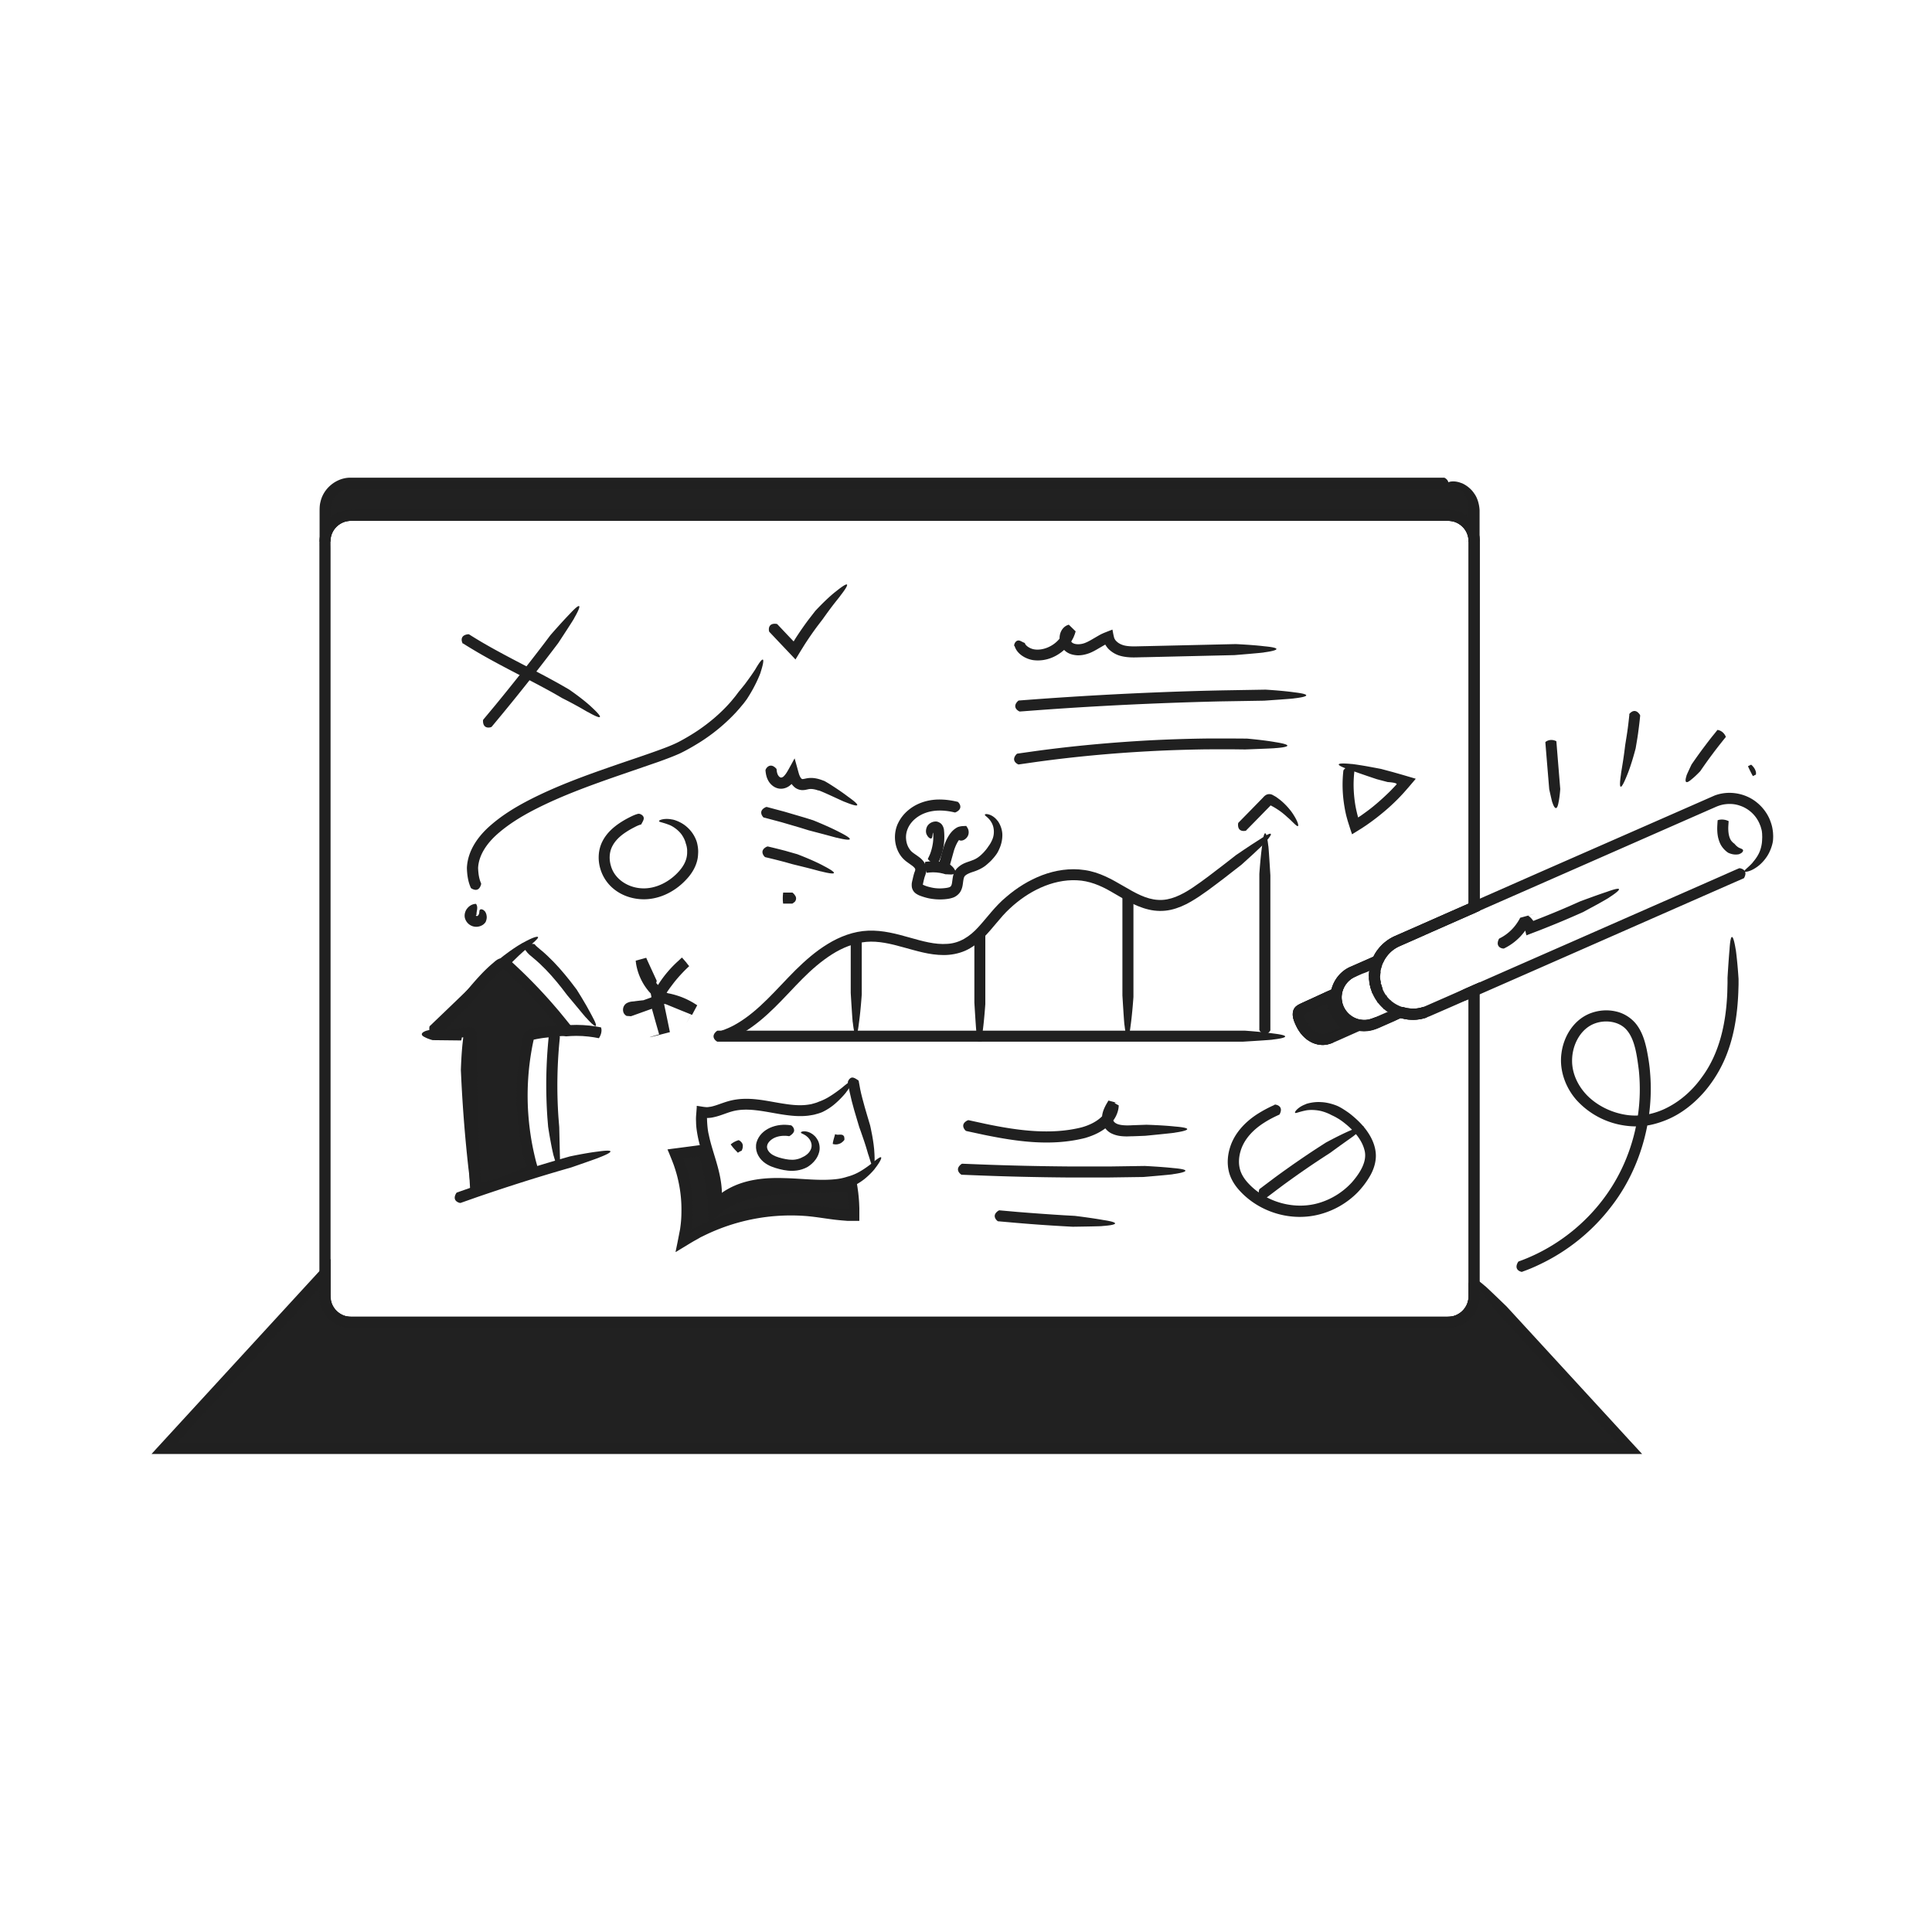 <svg xmlns="http://www.w3.org/2000/svg" viewBox="0 0 240 240"><path fill="#212121" d="M179.91 60.04H43.6c-1.78 0-3.22 1.44-3.22 3.22v3.99c0-1.78 1.44-3.22 3.22-3.22h136.3c1.78 0 3.22 1.44 3.22 3.22v-3.99c0-1.78-1.44-3.22-3.22-3.22Z"/><path fill="#202020" d="M179.43 59.36s.05 0 .09.03c.3.19.74.69.02 1.28-.01.01-.08.05-.11.06H43.48c-1.1.03-2.12.88-2.35 1.96-.12.47-.05 1.24-.07 1.92v2.6c-.61 0 1.36.08-1.36.03v-.08l.01-.16c0-.1.02-.21.03-.31.06-.42.18-.82.38-1.2a3.95 3.95 0 0 1 1.76-1.74q.57-.285 1.2-.36c.45-.05.79-.03 1.13-.04h134.25c.72.03 1.33-.07 2.24.08 1.69.33 3.03 1.88 3.09 3.6v.2c.3.02-2.57 0-1.36 0v-4s.06-.42-.1-.98c-.15-.56-.6-1.21-1.16-1.58-.47-.31-.85-.42-1.06-.51-.22-.08-.29-.15-.22-.22.12-.12.84-.27 1.67.08-.09-.06.95.33 1.57 1.28.67.9.67 2.18.67 2.1v3.83c.3.02-2.59.02-1.37 0v-.15c0-.07 0-.13-.02-.2-.01-.13-.05-.26-.08-.39-.08-.25-.2-.49-.35-.71-.31-.43-.75-.77-1.25-.94a2.6 2.6 0 0 0-.78-.14H44.22c-.76-.01-1.21 0-1.73.26-.49.24-.9.64-1.15 1.13-.13.24-.21.51-.25.78-.01.07-.02.13-.02.2v.15c-2.74.03-.76-.03-1.37-.04v-3.64c0-.31 0-.8.11-1.19.36-1.66 1.91-2.96 3.62-3.01h136.02ZM57.51 79.96s-.04-.02-.06-.08c-.16-.33-.24-.97.68-1.09h.12c.63.4 1.27.79 1.91 1.16 3.06 1.77 6.28 3.3 9.42 5.06l1.11.64s1.75 1.19 2.83 2.22c1.85 1.71.84 1.34-.47.59.05.06-.72-.42-1.54-.86-.81-.45-1.66-.87-1.66-.87l-.93-.54c-3.08-1.73-6.32-3.26-9.44-5.07-.66-.39-1.32-.78-1.96-1.19Z"/><path fill="#202020" d="M61.07 90.28s-.03.03-.08.05c-.34.11-1 .12-.99-.81 0-.02.01-.09.03-.12l1.45-1.74c2.09-2.54 4.13-5.12 6.12-7.73l.76-1.01s1.36-1.57 2.39-2.63c1.69-1.83 1.36-.85.58.49.13-.11-1.99 3.11-1.99 3.11l-.66.87q-3 3.945-6.15 7.77l-1.45 1.75Zm-1.31 19.5s.01.04 0 .09c-.09.3-.34.98-1.17.51-.02 0-.08-.06-.1-.09-.35-.76-.47-1.63-.49-2.48.1-2.22 1.48-4.02 2.95-5.29 1.5-1.31 3.17-2.31 4.88-3.19 3.43-1.75 7.02-3.04 10.61-4.28 1.79-.62 3.59-1.21 5.35-1.85.88-.32 1.76-.65 2.54-1.05.81-.43 1.61-.9 2.37-1.41 1.52-1.03 2.92-2.23 4.12-3.61l.55-.67.39-.52s.32-.38.75-.92c.41-.55.92-1.25 1.31-1.86 1.23-2.12 1.16-1.15.66.37.05-.07-.29.81-.74 1.67-.44.87-.99 1.69-.99 1.69-.14.18-.27.37-.41.54l-.22.26-.24.29-.48.54a22.8 22.8 0 0 1-4.42 3.66c-.82.51-1.62.98-2.51 1.41-.89.4-1.77.72-2.65 1.04l-5.28 1.82c-3.5 1.22-6.98 2.49-10.23 4.17-1.62.84-3.17 1.8-4.5 2.97-1.32 1.16-2.35 2.64-2.42 4.25.03.65.1 1.31.39 1.93Zm35.81-31.3s-.03-.03-.04-.09c-.07-.35 0-1.01.92-.89.02 0 .09.02.11.04l1.56 1.65.47.49.22-.36c.53-.82 1.08-1.62 1.67-2.4l.79-1.02s1.44-1.57 2.62-2.47c1.96-1.57 1.45-.64.51.56.07-.05-.52.65-1.08 1.39s-1.1 1.51-1.1 1.51l-.65.85c-.56.75-1.1 1.53-1.61 2.32l-.54.87-.37.61-.19.31s-.03.06-.05.07l-.06-.07-.12-.13-1.51-1.59-1.56-1.65ZM79.32 101.1s.06-.01.12 0c.22.05.48.23.52.46.05.23-.1.47-.28.8 0 .01-.04.06-.06.07-.25.05-.56.2-.88.37-.32.16-.63.34-.92.53-.77.49-1.42 1.1-1.78 1.84-.36.72-.39 1.59-.15 2.39.45 1.64 2.12 2.72 3.86 2.79 1.73.09 3.48-.83 4.65-2.18.59-.68.95-1.42.96-2.24v-.35c0-.09-.02-.18-.03-.27-.03-.18-.07-.36-.14-.53 0 0-.08-.43-.4-.93-.3-.51-.91-1.04-1.53-1.33-1.06-.43-1.5-.39-1.37-.57.11-.14.81-.33 1.65-.14-.09-.04.95.17 1.77.9a4.2 4.2 0 0 1 1.23 1.82c.08.25.12.5.16.75.02.28.06.39 0 1.09-.12 1.16-.77 2.19-1.49 2.93-1.43 1.53-3.53 2.58-5.75 2.39-1.08-.09-2.16-.46-3.05-1.13a5.05 5.05 0 0 1-1.86-2.73c-.3-1.07-.24-2.29.29-3.32.52-1.03 1.37-1.77 2.24-2.34.34-.22.69-.42 1.04-.6.35-.17.71-.37 1.21-.49Zm46.67-20.85c-.01-.05-.02-.07 0-.14.04-.26.24-.51.46-.54.23-.05.47.15.79.28.01 0 .06.02.07.03.06.32.64.71 1.19.79 1.05.16 2.29-.37 3.03-1.23.19-.22.36-.45.48-.71.07-.12.12-.26.17-.39l.06-.2.02-.05c.38.37-.84-.83.85.83h-.02c-.04.01-.12.11-.13.3-.02.18.04.39.14.51.23.34 1.05.41 1.75.11.35-.14.72-.36 1.11-.59l.62-.36.25-.13.31-.14.61-.24.31-.12s.09-.04.13-.05l.04.2c.05.27.1.56.17.79.01.06.03.11.07.17l.03.06.06.09c.05.06.1.12.16.17.24.23.54.38.9.48.72.19 1.63.11 2.55.1l11.33-.26s2.08.09 3.55.27c2.48.23 1.5.56-.03.76.16.03-3.67.34-3.67.34l-11.15.26c-.9 0-1.85.12-2.92-.14a3.35 3.35 0 0 1-1.5-.81c-.11-.1-.21-.22-.3-.34l-.13-.19-.05-.09-.62.36c-.4.23-.81.49-1.31.69-.5.19-1.04.32-1.64.28-.6-.06-1.22-.23-1.7-.85-.31-.43-.43-.93-.4-1.43.03-.48.27-1.09.84-1.4.07-.04.14-.06.21-.09l.05-.02h.03l.01-.01.85.83-.02.07-.09.29c-.08.19-.14.38-.24.55-.18.36-.41.68-.67.98-1.05 1.17-2.61 1.91-4.28 1.68-.47-.08-.91-.25-1.32-.52-.4-.27-.8-.67-.97-1.25Zm.68 8.13s-.05 0-.09-.03c-.32-.17-.79-.63-.12-1.27.01-.01.07-.06.1-.06l2.27-.17c5.12-.37 10.24-.66 15.37-.86 2.56-.1 5.13-.18 7.69-.23l5.32-.09s2.09.12 3.55.33c2.48.29 1.49.59-.05.76.16.02-3.67.28-3.67.28l-5.51.09c-2.51.06-5.03.14-7.54.24-5.03.2-10.05.48-15.07.85l-2.26.17Zm-.1 6.59s-.04 0-.09-.02c-.33-.15-.83-.58-.21-1.26a.4.4 0 0 1 .1-.07l2.26-.32c4.69-.64 9.42-1.07 14.15-1.33 2.37-.12 4.73-.2 7.1-.23h3.55l1.46.01s2.09.18 3.54.44c2.47.39 1.46.65-.08.75.16.02-3.67.16-3.67.16l-1.68-.02c-1.16 0-2.31 0-3.47.01-2.31.04-4.62.11-6.93.24-4.61.25-9.22.68-13.8 1.31l-2.24.32Zm-66.76 52.15s0 .04-.02.09c-.15.32-.59.82-1.27.18a.4.4 0 0 1-.07-.1l-.27-2.26q-.6-5.4-.87-10.83l-.06-1.27s.06-2.09.24-3.56c.25-2.49.57-1.49.76.03.01-.08.09.83.19 1.77.09.94.19 1.88.19 1.88l.05 1.08c.18 3.59.46 7.17.87 10.74l.27 2.24Zm-2.57-19.24s.01 0 .02.03c.09.19.22.69.05 1.28 0 .01-.02.05-.03.06l-3.54-.04s-.57-.15-.95-.36c-.66-.3-.37-.6.05-.76-.04-.03.99-.25.99-.25l3.4.04Z"/><path fill="#202020" d="M54.33 128.45s-.03.03-.09.04c-.35.07-1.01.01-.9-.91 0-.02.02-.09.04-.11l1.64-1.57 6.38-6.13.94-.87s1.66-1.33 3.02-2c1.13-.59 1.53-.61 1.48-.44-.04.18-.53.59-1.09 1.09.07-.03-.63.53-1.3 1.16s-1.33 1.31-1.33 1.31l-.79.73-6.37 6.12-1.64 1.57Z"/><path fill="#202020" d="M65.27 118.06s-.04-.06-.04-.13c-.04-.24.05-.56.26-.66.21-.12.49-.02.84 0 .01 0 .06 0 .08.02.25.35 1.04.89 1.57 1.42 1.06.99 2 2.08 2.88 3.2l.78 1.02s1.13 1.78 1.8 3.08c1.21 2.18.38 1.55-.64.4.03.07-.55-.64-1.15-1.36l-1.21-1.45-.65-.85c-.85-1.08-1.75-2.12-2.74-3.04-.27-.25-.54-.49-.82-.72-.27-.23-.63-.48-.94-.93Z"/><path fill="#202020" d="M74.66 127.63s.02 0 .02.04c.07.21.09.72-.25 1.25 0 0-.03.04-.04.05-.01 0-.27-.06-.65-.12s-.89-.12-1.4-.15c-1.02-.06-2.02.04-2.02.04s-.67-.07-1.17-.19c-.84-.13-.61-.49-.12-.75-.03 0 .27-.13.58-.23s.64-.19.64-.19 1.09-.11 2.19-.04c.55.03 1.1.09 1.51.16.41.06.69.12.71.13"/><path fill="#202020" d="M68.2 128.71s0-.05.04-.09c.22-.29.76-.66 1.27.12 0 .01.04.08.04.11a58 58 0 0 0-.18 9.91l.1 1.25.08 3.53c.11 2.48-.35 1.57-.76.07 0 .08-.21-.82-.38-1.76-.18-.93-.32-1.89-.32-1.89l-.09-1.1a59 59 0 0 1 .17-10.15Z"/><path fill="#202020" d="M57.21 149.43s-.04.01-.09 0c-.35-.08-.93-.4-.45-1.2a.3.3 0 0 1 .08-.09l2.15-.75c3.52-1.21 7.07-2.34 10.65-3.38l1.22-.35s2.05-.44 3.51-.61c2.47-.35 1.59.19.15.74.16-.02-3.46 1.23-3.46 1.23l-1.04.3c-3.55 1.03-7.08 2.16-10.58 3.36l-2.13.75Zm31.93-20.03s-.05 0-.09-.03c-.3-.19-.74-.69-.02-1.28.01-.01.08-.05.11-.06h65.46s2.08.14 3.54.35c2.48.29 1.49.59-.05.76.16.03-3.67.26-3.67.26z"/><path fill="#202020" d="M90.08 129.32s-.05.01-.1 0c-.38-.08-.89-.43-.42-1.21 0-.01.05-.07.08-.08.67-.23 1.32-.52 1.93-.89 2.76-1.63 4.86-4.24 7.25-6.63 1.21-1.19 2.51-2.34 4.01-3.25 1.48-.91 3.21-1.58 5.03-1.65 3.67-.13 6.76 1.87 9.82 1.64 1.51-.08 2.79-.9 3.86-2.09 1.07-1.16 2.09-2.61 3.45-3.73 1.32-1.14 2.82-2.08 4.47-2.71 1.65-.62 3.47-.91 5.26-.64 3.71.52 6.15 3.56 9.16 3.71 1.46.1 2.9-.61 4.24-1.5 1.35-.9 2.67-1.94 3.99-2.95l1.41-1.1s1.71-1.18 2.96-1.96c2.05-1.39 1.53-.52.45.61.07-.04-.59.6-1.29 1.24-.7.63-1.41 1.28-1.41 1.28l-2.21 1.72c-1.32.99-2.61 2.02-4.11 2.89-.75.43-1.57.8-2.47 1s-1.86.18-2.74-.03c-1.79-.42-3.21-1.41-4.61-2.19-1.4-.82-2.8-1.39-4.33-1.45-3.06-.14-6.08 1.4-8.35 3.54-1.15 1.05-2.05 2.42-3.3 3.65-.62.61-1.35 1.18-2.2 1.56-.85.37-1.78.54-2.67.54-1.81 0-3.44-.54-5.01-.96-1.57-.44-3.11-.81-4.61-.68-1.5.14-2.96.72-4.28 1.56s-2.54 1.9-3.67 3.04c-2.27 2.28-4.41 4.94-7.41 6.72-.68.41-1.42.74-2.18 1.01Z"/><path fill="#202020" d="M157.81 127.96s0 .05-.03.09c-.19.3-.69.74-1.28.02a.5.5 0 0 1-.06-.11v-19.4s.14-2.08.35-3.54c.29-2.48.59-1.49.76.05.03-.16.26 3.67.26 3.67zm-2.99-24.8s-.03.03-.09.04c-.35.08-1.01.04-.93-.88 0-.02.02-.09.04-.12l1.59-1.62.79-.81.44-.45.27-.28c.14-.16.3-.29.48-.35 0 .01.24-.12.62.03l.29.16c.11.06.21.12.26.16.13.09.27.2.42.31.59.47 1.24 1.16 1.65 1.81.7 1.09.69 1.52.53 1.46-.18-.04-.59-.51-1.14-1.01.04.07-.57-.57-1.31-1.04a8 8 0 0 0-.81-.48c-.11-.06-.06-.02-.09-.03-.04 0-.01.04-.02.03l-.61.62-.79.81-1.59 1.62Zm-49.14 13.86s0-.05.03-.09c.19-.3.69-.74 1.28-.02.01.01.05.08.06.11v6.51s-.14 2.08-.35 3.54c-.29 2.48-.59 1.49-.76-.05-.03.16-.26-3.67-.26-3.67zm15.35-.96s0-.05.03-.09c.19-.3.69-.74 1.28-.02.01.01.05.08.06.11v8.67s-.14 2.08-.35 3.54c-.06.51-.12.87-.18 1.11h-.3c.14-.59.28-.47.4 0h-.49c-.07-.28-.13-.69-.18-1.16-.03.16-.26-3.67-.26-3.67v-8.48Zm18.4-4.57s0-.05.03-.09c.19-.3.69-.74 1.28-.02.01.01.05.08.06.11v12.35s-.14 2.08-.35 3.54c-.29 2.48-.59 1.49-.76-.05-.03.16-.26-3.67-.26-3.67V111.5Z"/><path fill="#212121" d="M53.83 128.9c.68-1.27 1.7-2.3 2.73-3.31 2.2-2.14 3-3.67 5.36-5.64.14-.11.28-.23.46-.26.31-.06.6.17.84.39 2.61 2.4 5.02 5.01 7.2 7.8-1.88.35-2.26.18-4.13.55-.17.03-.35.07-.48.19s-.17.31-.21.48c-1.15 5.32-.96 10.92.55 16.14a25.3 25.3 0 0 1-7.07 2.48c-.38-6.39-.58-12.79-.58-19.2 0-.1 0-.21-.08-.27-.06-.05-.15-.04-.23-.04-1.48.12-2.97.23-4.45.35"/><path fill="#202020" d="M54.65 128.85s-.02.04-.07.05c-.3.12-.97.31-1.11-.64 0-.02 0-.1.01-.13.43-.7.95-1.32 1.48-1.89s1.09-1.09 1.59-1.61c.51-.52 1-1.07 1.48-1.63.96-1.13 1.98-2.33 3.17-3.33.16-.13.26-.24.49-.4.29-.21.69-.32 1.05-.23.4.1.62.29.8.43l.44.4c.55.52 1.1 1.04 1.64 1.58 1.07 1.07 2.11 2.18 3.1 3.32l.74.86.77.94.63.78.66.86.08.11s.04.04.03.05h-.07l-.27.06-.54.1c-.36.06-.72.13-1.08.18-.45.06-.53.07-.75.09l-.57.05c-.37.03-.72.07-1.08.12l-.53.09-.44.09s-.06.25-.09.4c-.59 2.88-.79 5.83-.59 8.76.12 1.7.36 3.38.74 5.04.1.43.18.79.32 1.27l.17.63.08.31c.04.06-.03.08-.08.1l-.14.07-.96.49q-1.2.585-2.46 1.05c-.84.31-1.69.57-2.55.79l-.65.16-1.2.25-.32.06s-.14.07-.12-.01v-.16l-.05-.64-.06-1.02-.25-5.21c-.14-3.48-.22-6.95-.25-10.43v-2.11l.01-.03v-.03l-.02-.02h-.24c-.71 0-1.59-.02-2.33-.07-2.49-.1-1.53-.48-.01-.76-.08 0 .83-.14 1.76-.28.23-.03.47-.07.69-.1q.3-.03.57-.06c.2 0 .34.03.47.09.55.31.45.86.47.85l.02 3.48c.04 3.36.13 6.71.27 10.06l.24 4.82.47-.11.59-.15c.79-.22 1.57-.47 2.33-.76s1.53-.63 2.22-.98-.04-.17-.04-.17c-.12-.41-.2-.83-.31-1.25-.37-1.68-.62-3.38-.74-5.09-.21-3.05 0-6.13.62-9.13.05-.21.04-.3.17-.69.14-.35.43-.62.79-.73.34-.1.44-.1.66-.14l.58-.09c.39-.06.78-.1 1.16-.13l.92-.09-.07-.09-.66-.79-.72-.85c-.97-1.12-1.99-2.2-3.04-3.25a77 77 0 0 0-1.6-1.54c-.25-.25-.61-.54-.56-.48-.08.05-.25.21-.38.32-1.11.94-2.05 2.03-3.02 3.19-.49.57-1 1.15-1.54 1.7-.55.56-1.08 1.05-1.57 1.59-.5.53-.95 1.08-1.31 1.68ZM95.1 95.66s0-.05.03-.1c.17-.35.66-.76 1.28-.1.01.01.05.06.06.09.02.33.09.6.2.77.12.19.28.28.36.27.07 0 .14-.02.25-.09a.5.5 0 0 0 .08-.07c.02-.02.02-.01.06-.06l.12-.14c.15-.19.29-.43.43-.68l.42-.76.2-.37.1-.18.02-.04s0 .03.01.05l.03.1.48 1.73c.06.21.17.44.24.54.03.04.06.08.09.1.06.05.08.05.13.06.05 0 .19-.02.41-.07.23-.05.51-.08.75-.07.54.02 1.02.17 1.45.34.07-.04 1.87 1.09 3.05 1.99 2.04 1.45 1 1.22-.41.64.13.11-3.32-1.56-3.28-1.41-.3-.11-.58-.17-.85-.19-.15 0-.27 0-.43.04-.17.03-.41.11-.76.1-.35-.02-.71-.17-.95-.39-.12-.11-.22-.22-.31-.34l-.02-.03s.1-.08-.27.23c-.28.21-.68.37-1.09.36-.69-.02-1.2-.46-1.48-.9-.3-.48-.37-.97-.41-1.39Zm-.2 5.91s-.04-.01-.08-.05c-.24-.26-.55-.85.3-1.25.02 0 .09-.03.12-.03l2.21.59 2.35.69 1.22.38s1.95.78 3.26 1.47c2.23 1.13 1.19 1.07-.3.7.07.04-.81-.21-1.71-.45-.92-.24-1.83-.48-1.83-.48l-1.03-.32-2.32-.68-2.18-.58Zm.17 4.91s-.04-.01-.08-.05c-.25-.25-.57-.84.26-1.25.02 0 .09-.03.12-.03.75.17 1.49.36 2.23.55l.2.06 1.23.35s1.98.74 3.28 1.45c2.23 1.16 1.18 1.07-.3.69.07.04-.81-.21-1.71-.44-.93-.23-1.83-.45-1.83-.45l-1.03-.29-.2-.05c-.72-.19-1.45-.37-2.18-.54Zm2.21 5.77v-.03c-.03-.19-.07-.69 0-1.28v-.06h1.16s.19.14.32.35c.22.29.13.59 0 .76.01.03-.33.26-.33.26zm-7.8 37.92s-.03.03-.08.04c-.3.06-1.01.15-.98-.82 0-.02.01-.1.04-.13.56-.62 1.23-1.15 1.95-1.55 2.18-1.23 4.7-1.44 7.01-1.36 2.32.05 4.62.39 6.73.09.39-.06.76-.15 1.12-.27 0 0 .45-.1 1.03-.37.58-.26 1.29-.74 1.86-1.18.95-.78 1.29-.99 1.31-.8.01.18-.3.74-.8 1.36.07-.05-.53.69-1.33 1.32-.4.31-.85.59-1.21.76s-.61.26-.61.26c-.23.07-.46.13-.7.18s-.42.08-.81.13c-.68.08-1.35.1-2 .09-1.31-.02-2.59-.12-3.85-.18-2.5-.14-5.01 0-7.08 1.16-.61.33-1.14.77-1.59 1.26Z"/><path fill="#202020" d="M89.41 150.01s-.01.05-.06.09c-.29.3-.86.47-1.23-.34 0-.01-.03-.08-.03-.11.17-.64.24-1.32.17-2.01-.16-2.05-1.09-4.1-1.56-6.37-.11-.57-.21-1.15-.23-1.75 0-.33-.04-.49.02-1.14l.06-.8v-.2c.06-.01.15.02.22.02l.44.07c.74.12.76.04 1.03.02.23-.04.47-.11.72-.19.49-.16 1.02-.37 1.6-.53 2.44-.66 4.77.05 6.89.35 1.07.17 2.12.25 3.1.08l.24-.04s.09-.03.14-.04l.28-.08c.19-.05.37-.12.55-.2 0 0 .44-.14 1.01-.46s1.27-.82 1.84-1.27c1.88-1.6 1.46-.69.51.56.06-.05-.52.68-1.27 1.34a7.1 7.1 0 0 1-1.71 1.14c-.22.09-.45.17-.69.23-.28.08-.29.1-1.04.21-1.18.14-2.32 0-3.4-.17-2.15-.35-4.22-.88-6.09-.35-.48.13-.99.34-1.55.52-.28.09-.58.17-.89.23-.29.06-.8.07-.65.06-.01-.4-.02 1.17.22 2.09.42 2.08 1.38 4.14 1.59 6.54.08.81.01 1.67-.21 2.48Z"/><path fill="#202020" d="M105.32 134.45s0-.05.02-.11c.07-.2.26-.46.49-.48.23-.03.46.12.78.34.01 0 .06.05.06.08.11.69.26 1.43.45 2.14.18.72.4 1.45.61 2.17l.36 1.21s.49 2.06.54 3.57c.07 1.27-.08 1.65-.21 1.53-.15-.12-.32-.72-.54-1.44 0 .08-.22-.79-.52-1.67-.29-.88-.62-1.77-.62-1.77l-.31-1.04c-.22-.73-.44-1.47-.63-2.23s-.35-1.5-.48-2.3m-7.07 5.34s.05 0 .1.05c.16.13.31.35.3.58 0 .23-.18.45-.53.68-.01 0-.07.04-.1.04-.6-.11-1.3-.04-1.81.2-.45.21-.82.58-.9.92-.1.32.06.71.41 1.01.34.3.87.49 1.46.63.57.14 1.14.22 1.64.14.33-.05.65-.16.94-.33 0 0 .4-.15.74-.56.16-.2.3-.47.32-.74.03-.28-.07-.6-.24-.86-.3-.43-.65-.6-.85-.69-.21-.09-.28-.15-.22-.22.1-.15.97-.24 1.66.45-.03-.04.17.12.39.5.21.35.37 1.03.17 1.62-.17.6-.56 1.07-.89 1.36s-.59.43-.59.43c-.39.2-.81.34-1.25.4-.77.11-1.5 0-2.16-.17-.65-.17-1.38-.38-2.02-.92-.31-.27-.58-.61-.75-1.03s-.21-.93-.09-1.37c.27-.91.94-1.47 1.64-1.8.86-.39 1.75-.46 2.63-.32m-6.59 3.4-.02-.02c-.13-.14-.5-.48-.84-.96 0 0-.03-.04-.03-.05 0 0 .22-.19.47-.32s.52-.21.52-.21.22.09.36.28c.22.26.16.58.12.75 0 .03-.11.29-.11.29-.01-.03-.47.22-.46.25Zm11.79-1.07v-.04c0-.2.15-.71.28-1.15l.01-.05s.12.08.34.08c.29-.02.61-.06.74.17.06-.02.1.46.07.47 0 0-.22.34-.61.48-.19.07-.4.1-.55.08-.16-.01-.26-.05-.27-.05Z"/><path fill="#212121" d="m87.44 142.87-3.5.46c1.48 3.37 1.84 7.22 1.01 10.8 4.7-2.99 10.44-4.32 15.97-3.7 1.73.19 3.44.57 5.18.53.02-1.25-.08-2.51-.29-3.74-2.93.48-5.93.25-8.9.44s-6.05.88-8.26 2.87c-.02-2.62-.65-5.23-1.83-7.56"/><path fill="#202020" d="M86.87 142.25s.04 0 .09.02c.32.15.82.59.18 1.27a.4.4 0 0 1-.1.07l-2.15.28.14.37c.23.67.44 1.34.58 2.03.31 1.37.46 2.78.44 4.18 0 .7-.05 1.41-.15 2.1l-.03.21.37-.2c.15-.09.31-.16.46-.24.62-.31 1.25-.6 1.9-.86 2.39-.98 4.94-1.57 7.51-1.79q1.935-.165 3.87-.03c1.3.08 2.56.31 3.78.46.31.04.61.07.91.1l.45.03h.28v.01l-.02-.63c-.02-.3-.04-.61-.07-.91l-.09-.74-.24.03-.48.05c-2.58.25-5.1.11-7.56.27-1.47.1-2.92.31-4.29.74-.68.22-1.34.49-1.96.83-.15.09-.31.17-.45.27l-.22.14c-.15.09-.31.22-.46.34l-.92.76-.45.38-.11.1-.06.05-.03.02v-.32c-.02-.76-.02-1.58-.08-2.31l-.04-.42-.04-.36c-.03-.24-.07-.48-.11-.71 0 0-.08-.84-.27-1.83-.09-.51-.22-1.07-.34-1.56-.33-1.18-.4-1.57-.22-1.51.17.06.57.58.94 1.28-.02-.08.35.65.65 1.5.36.97.61 2.08.61 2.08.08.46.14 1.02.17 1.4l.06-.04.12-.08c.32-.21.65-.39.99-.56.68-.34 1.38-.6 2.09-.81 1.43-.42 2.89-.63 4.34-.72 2.56-.16 5.08-.02 7.51-.27l.45-.05.7-.09.46-.06.23-.03c.08-.01.17-.04.16.07l.15.92.09.65.05.48c.03.32.06.65.07.97l.02.49v1.59h-1.47l-.25-.02-.49-.04c-.32-.03-.65-.06-.96-.1-1.28-.16-2.49-.38-3.71-.46q-1.83-.12-3.66.03a24.5 24.5 0 0 0-8.91 2.5c-.15.07-.3.14-.44.23l-.52.29c-.6.34-1.18.71-1.77 1.06l-.44.27c-.07.04-.16.11-.21.11l.05-.26.21-1.02.2-1.03.1-.51.04-.3c.09-.64.13-1.29.13-1.94.02-1.3-.12-2.6-.41-3.87-.14-.64-.33-1.26-.54-1.87l-.22-.58-.38-.94-.1-.23-.05-.12s-.06-.09 0-.08l.5-.07 1.01-.13 2.35-.31Zm33.14-1.77s-.04-.01-.08-.05c-.25-.26-.57-.83.26-1.25.02 0 .08-.03.12-.03l2.21.48c3.95.82 8.06 1.37 11.86.41.9-.25 1.78-.67 2.41-1.26.31-.29.55-.63.68-.99.06-.18.1-.36.1-.55v-.14c-1.12-.3 1.53.4 1.26.33s-.01.03-.01.03l-.02.04-.05.08-.17.3c-.22.4-.36.81-.33 1.09.02.28.17.48.47.62.31.15.76.2 1.22.21.23 0 .48 0 .74-.02l.58-.02 1.15-.04s2.09.06 3.55.22c2.49.2 1.51.54-.02.76.16.02-3.66.39-3.66.39l-.97.04-.58.02c-.25 0-.52.02-.8.02-.56-.01-1.16-.05-1.79-.34-.64-.27-1.22-.99-1.24-1.75-.05-.75.23-1.34.49-1.84l.21-.36.05-.09.03-.04v-.02l.02-.01c-.27-.08 2.4.64 1.27.34s0 .25 0 .25c0 .32-.07.65-.18.95-.21.61-.6 1.13-1.03 1.53-.88.81-1.92 1.27-2.98 1.58-4.22 1.06-8.48.43-12.51-.39l-2.23-.48Zm-.54 5.45s-.05 0-.09-.04c-.29-.21-.7-.72.04-1.28.01-.01.08-.05.11-.05l2.26.09c3.62.14 7.24.22 10.86.25h5.43l4.12-.06s2.08.1 3.54.26c2.48.21 1.51.55-.03.76.16.03-3.67.35-3.67.35l-4.23.06h-5.36c-3.57-.03-7.15-.11-10.72-.25l-2.27-.09Zm4.54 5.79s-.05 0-.09-.04c-.28-.22-.67-.76.1-1.28.01 0 .08-.04.11-.05l2.25.2q2.94.24 5.88.42l1.26.07s2.07.25 3.51.51c2.46.37 1.47.65-.08.75.16.04-3.69.09-3.69.09l-1.09-.06c-1.97-.11-3.95-.25-5.92-.42l-2.27-.2Zm34.33-14.5s.04-.02.1 0c.37.05.95.34.54 1.16 0 .02-.05.08-.07.09-.67.3-1.31.63-1.91 1.02-1.36.87-2.48 2.06-2.9 3.53-.21.72-.26 1.49-.08 2.18.17.69.59 1.32 1.14 1.89 2.19 2.3 5.75 3.27 8.8 2.31a9.03 9.03 0 0 0 3.99-2.54c1.04-1.2 1.94-2.66 1.54-4.03-.36-1.4-1.56-2.67-2.84-3.6l-.28-.19-.13-.08-.26-.15q-.27-.15-.54-.27s-.41-.24-1.01-.43c-.6-.2-1.41-.28-2.09-.19-1.13.21-1.48.48-1.47.26.02-.18.5-.71 1.31-1-.1 0 .88-.35 1.93-.27 1.06.04 2.04.48 2.04.48.22.1.43.22.63.34l.3.19.31.21c.19.13.37.27.54.41.69.57 1.34 1.2 1.88 1.96.53.75.97 1.64 1.08 2.64.12 1.01-.2 2.03-.64 2.83-.45.8-1 1.53-1.63 2.18a10.3 10.3 0 0 1-4.65 2.69c-3.53.95-7.48-.21-9.96-2.91-.62-.67-1.17-1.52-1.38-2.5-.21-.97-.12-1.96.16-2.86.55-1.83 1.95-3.25 3.44-4.2.68-.43 1.38-.8 2.09-1.11Z"/><path fill="#202020" d="M157.29 148.79s-.04.03-.09.03c-.35.03-1.01-.1-.79-1 0-.02.03-.09.05-.11l1.82-1.37c1.74-1.28 3.52-2.52 5.33-3.7l1.07-.69s1.84-1.01 3.21-1.58c2.29-1.01 1.58-.25.35.67.08-.03-.68.5-1.44 1.04-.77.55-1.53 1.11-1.53 1.11l-.91.59c-1.79 1.17-3.54 2.39-5.26 3.66l-1.8 1.36Zm9.6-53.07s0-.05.04-.09c.23-.3.78-.63 1.27.13 0 .01.04.08.04.11-.08.72-.11 1.44-.08 2.16.03.7.1 1.39.22 2.08.06.34.14.68.22 1.02l.11.42.38-.25.43-.31c.58-.41 1.13-.85 1.67-1.32s1.06-.95 1.56-1.45c.24-.25.5-.52.72-.76s-1.09-.31-1.09-.31l-1.33-.35s-1.97-.65-3.35-1.16c-2.36-.8-1.34-.89.21-.73-.08-.03.84.1 1.77.26.94.17 1.88.35 1.88.35l1.42.38 1.23.35 1.02.3.51.15.13.04-.08.1-.17.2-.69.81-.58.66c-.25.27-.5.54-.76.8-.52.52-1.06 1.02-1.62 1.49s-1.14.93-1.74 1.36l-.45.32-.6.4-.9.56-.23.14s-.08.07-.1.05l-.04-.13-.17-.5-.32-1.01-.16-.58c-.09-.36-.17-.73-.23-1.1-.13-.74-.21-1.48-.24-2.23q-.045-1.185.09-2.37Zm49.17 12.14s.04-.02.09 0c.35.06.95.34.53 1.16 0 .02-.05.08-.08.09-.04.02-.8.35-1.92.84-5.87 2.58-12.68 5.58-19.96 8.78-3.93 1.73-7.99 3.51-12.11 5.32-1.03.45-2.06.91-3.1 1.36l-1.56.68c-.5.23-1.18.49-1.81.55-1.29.16-2.64-.16-3.71-.9a5.36 5.36 0 0 1-2.21-3.12 5.43 5.43 0 0 1 .39-3.8c.57-1.17 1.62-2.11 2.78-2.59 2.08-.91 4.15-1.82 6.2-2.73 4.1-1.8 8.14-3.58 12.04-5.3 7.82-3.43 15.12-6.63 21.37-9.38 1.84-.69 3.9-.25 5.26.88.69.56 1.22 1.27 1.56 2.04.16.39.29.78.36 1.18l.03.2c.05.27.05.52.06.72 0 .4-.03.63-.03.63s-.07.6-.41 1.32c-.32.73-.97 1.5-1.62 1.94-.55.38-.96.51-1.21.55-.24.04-.32 0-.29-.09.06-.19.57-.52 1.03-1.06-.07.04.54-.56.85-1.34.16-.39.24-.79.28-1.1.03-.31.03-.51.03-.51s.02-.17 0-.46c0-.07 0-.15-.01-.24 0-.04-.02-.09-.02-.14v-.07l-.03-.11c0-.07-.03-.14-.05-.21-.04-.14-.07-.28-.13-.41a4.05 4.05 0 0 0-2.59-2.48c-.62-.21-1.31-.24-1.99-.12-.35.07-.65.17-1.01.33-.38.17-.76.33-1.14.5-6.15 2.7-13.32 5.86-21.02 9.24-3.85 1.69-7.83 3.44-11.87 5.22-1.01.44-2.03.89-3.05 1.34l-1.53.67c-.54.24-.98.42-1.36.7-1.59 1.1-2.19 3.42-1.25 5.14.83 1.77 3.06 2.66 4.89 2.03.42-.15.99-.42 1.48-.63l1.53-.67c1.02-.45 2.04-.9 3.06-1.34 4.06-1.79 8.06-3.55 11.94-5.25 7.07-3.11 13.69-6.02 19.4-8.53 1.1-.49 1.85-.82 1.9-.83Z"/><path fill="#202020" d="M171.62 122.51s.01.04 0 .08c-.11.27-.37.96-1.2.44a.3.3 0 0 1-.09-.1c-.14-.41-.21-.84-.25-1.27-.02-.22-.02-.43 0-.65 0-.19.05-.53.04-.44s-.89.39-.89.39l-.97.43c-.27.12-.5.29-.72.49-.86.79-1.14 2.14-.63 3.2.47 1.07 1.67 1.76 2.83 1.63.29-.03.57-.11.84-.22l.97-.43.83-.36s.04.04.22 0c.02-.02 0-.06-.08-.16-.25-.22-.61-.59-.81-.9-.73-1.12-.6-1.58-.46-1.5.17.06.52.57 1.06 1.03-.02-.04.17.15.49.38.08.05.17.11.27.17.17.12.41.22.64.34.53.2 1.23.44 1.83.65-.17.12-.56.28-.81.41-.29.14-.55.26-.77.37l-.75.36-1.34.59c-.35.15-.6.28-1.03.43-.4.14-.82.23-1.25.24-1.71.08-3.39-1.02-4-2.61-.66-1.58-.2-3.53 1.08-4.65.32-.28.68-.52 1.06-.69l.98-.43 3.04-1.34.62-.27c.08-.06.03.04 0 .1l-.08.2-.17.42c-.22.57-.49 1.14-.58 1.59-.1.47-.08.5-.1.69v.48c.02.32.08.64.18.95Z"/><path fill="#212121" d="M165.75 123.5c-1.34.61-2.68 1.23-4.02 1.84-.1.05-.2.09-.28.17-.27.26-.19.7-.06 1.06.25.69.62 1.35 1.16 1.84s1.29.79 2.01.7c.4-.05.78-.22 1.15-.38.75-.33 1.51-.67 2.26-1-.54-.05-1.03-.39-1.37-.82s-.57-.93-.79-1.43c-.14-.31-.27-.62-.31-.96s.04-.7.28-.94"/><path fill="#202020" d="M165.03 123.08s.04-.02.09 0c.36.05.96.32.55 1.16 0 .02-.05.08-.07.1l-2.06.94-1.16.53c-.19.08-.43.21-.42.19h-.01c0 .16.17.59.33.91.17.33.37.63.61.87.46.48 1.13.75 1.69.63.3-.06.65-.22 1.05-.4l.77-.34s.01 0 0 0h.02c.01 0 .03 0 .03-.03v-.02c-.05-.05-.09-.11-.14-.17-.11-.13-.21-.28-.3-.44-.36-.64-.54-1.3-.7-1.95-.17-.69.05-1.21.25-1.38.2-.18.31-.14.3-.05-.01.17-.16.63.18 1.23-.02-.08.22.43.56 1.01.17.28.37.56.57.75.06.04.28.32.75.42.52.09 1.41.18 2.46.32-.29.14-.52.26-.69.34-.05.03-.08.05-.08.05l-1.85.82-1.57.7c-.38.16-.8.38-1.34.49-1.14.22-2.22-.28-2.93-1.01-.36-.36-.64-.78-.85-1.21-.2-.44-.42-.8-.47-1.5-.02-.41.16-.87.5-1.09.37-.25.53-.29.72-.39l1.16-.53 2.06-.95Zm48.34-21.18s0-.01.04-.02c.2-.07.71-.16 1.28.1.01 0 .05.03.05.04s-.02.24-.04.58c-.02.33-.01.75.07 1.12.08.38.22.66.39.83.16.18.3.26.3.26s.25.34.59.51c.28.12.47.17.48.32.02.13-.15.34-.44.44.04.02-.33.11-.7.06-.37-.04-.71-.21-.71-.21s-.27-.16-.57-.5c-.15-.17-.31-.39-.43-.65a4.3 4.3 0 0 1-.26-.79c-.11-.54-.11-1.06-.09-1.44.02-.37.04-.61.04-.63Zm-26.53 15.92s-.05.02-.1.01c-.41-.03-.93-.35-.56-1.15 0-.01.04-.07.06-.09.6-.29 1.16-.7 1.62-1.19.27-.28.51-.6.72-.93l.15-.25.07-.13.03-.06v-.02c.44-.12-.98.27.99-.27s.01.01.01.01l.05.03c.13.09.25.2.36.32l.15.18.08.12.03-.01.35-.14c1.44-.56 2.86-1.14 4.27-1.76l1.15-.51s1.94-.73 3.33-1.19c2.34-.85 1.6-.14.29.7.08-.02-.72.44-1.55.9-.84.45-1.68.91-1.68.91l-1 .44c-1.43.63-2.87 1.22-4.32 1.79l-1.1.42-.34.13-.17.07-.08.03s-.03.01-.04.01v-.05c-.09-.29-.14-.63-.24-.88-.06-.13-.08-.14-.09-.17l-.06-.07s-.09-.09-.13-.12h-.02v-.02c1.97-.55.55-.15.99-.27s-.01.02-.01.02l-.04.08-.08.16-.18.32c-.26.41-.56.8-.89 1.15-.58.61-1.26 1.11-2.02 1.48"/><path fill="#212121" d="M183.13 158.94v2.11c0 1.78-1.44 3.22-3.22 3.22H43.6c-1.78 0-3.22-1.44-3.22-3.22v-2.87l-20 21.78h182.05z"/><path fill="#202020" d="M182.44 159.42s0-.05.03-.09c.19-.3.69-.74 1.28-.02.01.01.05.08.06.11 0 .63.01 1.18-.01 1.87 0 .09 0 .18-.03.27l-.02.14v.07l-.02.03v.02c-.03.12-.1.43-.19.62-.33.88-.99 1.62-1.82 2.06a3.9 3.9 0 0 1-1.33.42c-.5.05-.85.03-1.24.03H43.57c-.47 0-.94-.09-1.37-.26-.88-.34-1.62-1-2.05-1.83a3.9 3.9 0 0 1-.42-1.33c-.05-.5-.03-.85-.03-1.24v-.36l-11.49 12.51-6.27 6.83h178.95l-.88-.96-13.19-14.37-.79-.86s-1.3-1.63-2.14-2.84c-1.46-2.02-.57-1.5.59-.48-.09-.14 2.67 2.53 2.67 2.53l1.59 1.73 7.67 8.35 3.84 4.18 2.2 2.4.96 1.04.48.52s.13.11.07.11H18.9c-.07.01-.09 0-.03-.05l.1-.11.39-.43 1.57-1.71 6.27-6.83 13.59-14.8.2-.21s.08-.11.08-.06v3.85c0 .84-.02 1.38.29 1.94.28.54.77.97 1.33 1.19.28.11.58.17.89.17h135.57c.84.01 1.38.02 1.94-.3.54-.29.97-.77 1.18-1.34.05-.13.1-.32.12-.4s0-.03 0-.03v-.04l.02-.09c.01-.06.01-.12.02-.18.02-.53 0-1.19 0-1.78Z"/><g fill="#202020"><path d="m170.21 122.52.03-.02c.18-.08.65-.22 1.25-.29h.06l.22.69-1.25.55-.15-.44s.06-.27.22-.46c.2-.31.53-.27.73-.19.03-.02.34.22.34.22l.1.32-1.25.55zm-5.19 5.75s.04-.01.09 0c.32.08.96.34.5 1.18 0 .02-.06.08-.09.1-.39.16-.89.29-1.39.25-.5-.03-.96-.18-1.37-.41-.95-.53-1.54-1.42-1.9-2.29-.09-.21-.18-.44-.24-.75-.06-.26-.06-.79.19-1.13.24-.35.7-.51.82-.58l.59-.27 2.62-1.2.58-.27c.16-.05.25 0 .38 0l.36.02c.06-.05.12.16.1.1v.02c.02.03.04.1.13.2.05.03.13.09.14.2 0 .12-.07.3-.18.48-.12.19-.17.31-.17.42 0 .14.01.17.02.2.01.07.03.14.06.22.11.31.31.75.47 1.07 0 0 .08.21.22.48.08.14.17.29.29.43.14.12.28.3.64.38q.885.15 1.83.3c-.89.4-.44.25-1.12.5-.39.14-.79.28-1.2.43q-.315.105-.6.21c-.12.03-.23.06-.34.09-.2.05-.36.08-.48.1-.24.03-.32-.01-.29-.1s.18-.22.41-.38c.11-.08.24-.17.39-.26.12-.08.14-.11.19-.16-.02 0 .02-.04.07-.08l.06-.06c-.01-.02-.13-.02-.18-.04-.08-.03-.11-.02-.18-.07-.24-.21-.43-.44-.57-.64-.29-.4-.43-.69-.43-.69-.16-.36-.3-.65-.46-1.07l-.13-.52-2.06.95c-.34.15-.94.45-.83.38 0-.09-.01.19.17.57.29.7.73 1.31 1.3 1.62.25.14.53.23.79.24.26.02.5-.04.82-.16Z"/><path d="M176.75 125.13s.04-.01.08 0c.27.11.96.36.44 1.2-.01.01-.06.08-.1.09-.5.16-1.02.25-1.54.26-.26 0-.52-.01-.78-.04l-.19-.03h-.05l-.01-.01-.14-.03-.32-.07-.16-.04-2.43 1.07c-.88.43-1.75.64-2.67.5-1.82-.21-3.36-1.76-3.57-3.57-.27-1.81.81-3.7 2.51-4.39l2.59-1.14.22-.1c-.05.09.12-.24.21-.39.11-.18.23-.36.37-.53.53-.69 1.23-1.24 2.02-1.6l2.09-.92 1.1-.48.17-.08 4.35-1.92 1.09-.48.4-.18V67.67c0-.37.01-.64-.05-.9-.05-.26-.14-.52-.27-.76a2.6 2.6 0 0 0-1.17-1.08c-.51-.24-.98-.24-1.73-.23H43.78c-.63-.02-1.11.11-1.58.41a2.55 2.55 0 0 0-1.16 2.03c-.01.29 0 .67 0 1v92.85c0 .15 0 .28.03.41a2.55 2.55 0 0 0 1.36 1.9c.24.13.5.21.77.24.13.03.26.02.41.03h135.94c.37 0 .6 0 .88-.06.26-.05.52-.16.75-.3.47-.27.83-.7 1.05-1.2.1-.25.16-.51.19-.78.02-.23 0-.65.01-.97v-36.15l-.17.08s-1.96.71-3.38 1.11c-2.38.73-1.6.05-.26-.71-.16.04 3.26-1.71 3.26-1.71l1.1-.49.55-.24c.09-.03.2-.1.26-.1v38.83c0 .34-.02.8-.14 1.18-.4 1.59-1.91 2.81-3.55 2.88h-4.07l-8.06.01H43.59c-.2 0-.41-.01-.61-.05-1.63-.23-3-1.6-3.23-3.23-.04-.2-.04-.4-.05-.61V67.87c0-.34-.01-.65.03-1.08.1-.81.44-1.59 1-2.18.55-.61 1.29-1.02 2.09-1.19.87-.14 1.46-.06 2.15-.08h134.99a3.92 3.92 0 0 1 3.68 2.72c.12.39.18.8.18 1.2v45.87c-.16.09-.36.16-.53.25l-.69.3-1.09.48-4.35 1.92-.17.08-1.1.49-2.07.91c-.59.27-1.11.68-1.5 1.19-.1.13-.19.26-.28.4l-.12.21-.07.14-.06.13-.23-.05c-.07-.01-.17-.04-.22-.04l.06.25c0 .06.08.21.01.2l-.13.06c-.17.07-.3.01-.45.02-.28 0-.65-.06-.73.08l-1.72 1.16c-1.14.48-1.87 1.74-1.68 2.96.15 1.22 1.17 2.26 2.4 2.4.3.04.61.04.91-.03.3-.05.58-.19.87-.27l.88-.26.44-.13.22-.06c.09-.04.25-.17.37-.25.27-.18.48-.38.81-.54.04 0 .08-.1.13 0l.15.29c.11.36.17-.06.25-.19l.06-.14h.07l.14.04.12.03.24.06.11.02h.04l.14.02c.19.02.39.04.58.03.39 0 .77-.07 1.14-.19Z"/><path d="M170.07 121.54h.03c.19-.04.68-.09 1.28-.06h.06l.07.62-1.33.28-.05-.4s.12-.22.31-.36c.27-.24.58-.15.76-.05.03 0 .29.24.29.24l.03.28-1.34.28-.1-.83Zm1.36-.32h-.03c-.2.01-.69.05-1.28 0h-.05l.06-.69 1.35.19-.02.25s-.15.11-.37.2c-.31.15-.6.1-.76-.03-.03.01-.23-.3-.23-.3l.03-.32 1.36.19-.04.51Zm-1.09-1.65h.03c.19.04.67.18 1.21.4.01 0 .05.02.05.02l-.11.39-1.33-.3.07-.25s.17-.09.39-.11c.32-.05.59.11.72.23.03 0 .2.24.2.24l-.05.18-1.34-.3.15-.52Zm.75 4.88.03-.02c.15-.12.55-.41 1.03-.75 0 0 .04-.03.05-.03l.08.09-1.08.83-.05-.06s.09-.11.24-.26c.21-.2.47-.36.61-.44.02-.02.24-.11.24-.11l.04.04-1.08.84-.11-.12Zm1.71-.15-.02.03c-.13.14-.46.52-.85.96 0 0-.03.04-.04.04l-.05-.04.91-1.01.02.02s-.09.11-.21.28c-.18.23-.38.45-.5.57l-.19.18-.02-.02.92-1.02.04.03Z"/></g><g fill="#202020"><path d="m170.21 122.52.03-.02c.18-.08.65-.22 1.25-.29h.06l.22.69-1.25.55-.15-.44s.06-.27.22-.46c.2-.31.53-.27.73-.19.03-.02.34.22.34.22l.1.32-1.25.55zm1.22-1.3h-.03c-.2.01-.69.05-1.28 0h-.05l.06-.69 1.35.19-.02.25s-.15.11-.37.2c-.31.15-.6.1-.76-.03-.03.01-.23-.3-.23-.3l.03-.32 1.36.19-.04.51Zm-6.41 7.05s.04-.01.09 0c.32.08.96.34.5 1.18 0 .02-.06.08-.09.1-.39.16-.89.29-1.39.25-.5-.03-.96-.18-1.37-.41-.95-.53-1.54-1.42-1.9-2.29-.09-.21-.18-.44-.24-.75-.06-.26-.06-.79.19-1.13.24-.35.7-.51.82-.58l.59-.27 2.62-1.2.58-.27c.16-.05.25 0 .38 0l.36.02c.06-.05.12.16.1.1v.02c.02.03.04.1.13.2.05.03.13.09.14.2 0 .12-.07.3-.18.48-.12.19-.17.31-.17.42 0 .14.01.17.02.2.01.07.03.14.06.22.11.31.31.75.47 1.07 0 0 .08.21.22.48.08.14.17.29.29.43.14.12.28.3.64.38q.885.15 1.83.3c-.89.4-.44.25-1.12.5-.39.14-.79.28-1.2.43q-.315.105-.6.21c-.12.03-.23.06-.34.09-.2.05-.36.08-.48.1-.24.03-.32-.01-.29-.1s.18-.22.41-.38c.11-.08.24-.17.39-.26.12-.08.14-.11.19-.16-.02 0 .02-.04.07-.08l.06-.06c-.01-.02-.13-.02-.18-.04-.08-.03-.11-.02-.18-.07-.24-.21-.43-.44-.57-.64-.29-.4-.43-.69-.43-.69-.16-.36-.3-.65-.46-1.07l-.13-.52-2.06.95c-.34.15-.94.45-.83.38 0-.09-.01.19.17.57.29.7.73 1.31 1.3 1.62.25.14.53.23.79.24.26.02.5-.04.82-.16Z"/><path d="M176.75 125.13s.04-.01.08 0c.27.11.96.36.44 1.2-.01.01-.06.08-.1.09-.5.16-1.02.25-1.54.26-.26 0-.52-.01-.78-.04l-.19-.03h-.05l-.01-.01-.14-.03-.32-.07-.16-.04-2.43 1.07c-.88.43-1.75.64-2.67.5-1.82-.21-3.36-1.76-3.57-3.57-.27-1.81.81-3.7 2.51-4.39l2.59-1.14.22-.1c-.05.09.12-.24.21-.39.11-.18.23-.36.37-.53.53-.69 1.23-1.24 2.02-1.6l2.09-.92 1.1-.48.17-.08 4.35-1.92 1.09-.48.4-.18V67.67c0-.37.01-.64-.05-.9-.05-.26-.14-.52-.27-.76a2.6 2.6 0 0 0-1.17-1.08c-.51-.24-.98-.24-1.73-.23H43.78c-.63-.02-1.11.11-1.58.41a2.55 2.55 0 0 0-1.16 2.03c-.01.29 0 .67 0 1v92.85c0 .15 0 .28.03.41a2.55 2.55 0 0 0 1.36 1.9c.24.13.5.21.77.24.13.03.26.02.41.03h135.94c.37 0 .6 0 .88-.06.26-.05.52-.16.75-.3.47-.27.83-.7 1.05-1.2.1-.25.16-.51.19-.78.02-.23 0-.65.01-.97v-36.15l-.17.08s-1.96.71-3.38 1.11c-2.38.73-1.6.05-.26-.71-.16.04 3.26-1.71 3.26-1.71l1.1-.49.55-.24c.09-.03.2-.1.26-.1v38.83c0 .34-.02.8-.14 1.18-.4 1.59-1.91 2.81-3.55 2.88h-4.07l-8.06.01H43.59c-.2 0-.41-.01-.61-.05-1.63-.23-3-1.6-3.23-3.23-.04-.2-.04-.4-.05-.61V67.87c0-.34-.01-.65.03-1.08.1-.81.44-1.59 1-2.18.55-.61 1.29-1.02 2.09-1.19.87-.14 1.46-.06 2.15-.08h134.99a3.92 3.92 0 0 1 3.68 2.72c.12.39.18.8.18 1.2v45.87c-.16.09-.36.16-.53.25l-.69.3-1.09.48-4.35 1.92-.17.08-1.1.49-2.07.91c-.59.27-1.11.68-1.5 1.19-.1.13-.19.26-.28.4l-.12.21-.07.14-.06.13-.23-.05c-.07-.01-.17-.04-.22-.04l.06.25c0 .06.08.21.01.2l-.13.06c-.17.07-.3.01-.45.02-.28 0-.65-.06-.73.08l-1.72 1.16c-1.14.48-1.87 1.74-1.68 2.96.15 1.22 1.17 2.26 2.4 2.4.3.04.61.04.91-.03.3-.05.58-.19.87-.27l.88-.26.44-.13.22-.06c.09-.04.25-.17.37-.25.27-.18.48-.38.81-.54.04 0 .08-.1.13 0l.15.29c.11.36.17-.06.25-.19l.06-.14h.07l.14.04.12.03.24.06.11.02h.04l.14.02c.19.02.39.04.58.03.39 0 .77-.07 1.14-.19Z"/><path d="m172.8 124.3-.02.03c-.13.14-.46.52-.85.96 0 0-.03.04-.04.04l-.05-.04.91-1.01.02.02s-.09.11-.21.28c-.18.23-.38.45-.5.57l-.19.18-.02-.02.92-1.02.04.03Zm-2.73-2.76h.03c.19-.04.68-.09 1.28-.06h.06l.07.62-1.33.28-.05-.4s.12-.22.31-.36c.27-.24.58-.15.76-.05.03 0 .29.24.29.24l.03.28-1.34.28-.1-.83Zm1.02 2.91.03-.02c.15-.12.55-.41 1.03-.75 0 0 .04-.03.05-.03l.08.09-1.08.83-.05-.06s.09-.11.24-.26c.21-.2.47-.36.61-.44.02-.02.24-.11.24-.11l.04.04-1.08.84-.11-.12Zm-.75-4.88h.03c.19.04.67.18 1.21.4.01 0 .05.02.05.02l-.11.39-1.33-.3.07-.25s.17-.09.39-.11c.32-.05.59.11.72.23.03 0 .2.24.2.24l-.05.18-1.34-.3.15-.52Z"/></g><path fill="#202020" d="M191.97 92.2s0-.02.03-.04c.18-.15.66-.39 1.28-.11.01 0 .05.03.06.04 0 .08.48 5.92.48 5.92s-.06.96-.21 1.65c-.2 1.16-.54.73-.76.04-.02.08-.4-1.66-.4-1.66s-.48-5.76-.48-5.84m10.41-3.45s0-.04.04-.08c.22-.27.76-.67 1.28.1 0 .01.04.08.05.11-.07.76-.17 1.53-.27 2.28l-.08.53-.21 1.26s-.52 2.05-1.1 3.42c-.94 2.33-.95 1.27-.72-.23-.03.07.13-.82.27-1.74s.25-1.86.25-1.86l.17-1.06.08-.52c.11-.74.19-1.48.27-2.22Zm10.94 1.93s.01-.01.05 0c.23.02.73.2 1 .8 0 .01.02.06.02.07-.01.01-.23.28-.54.67s-.72.91-1.11 1.44c-.79 1.05-1.53 2.14-1.53 2.14s-.59.63-1.09 1.02c-.8.7-.83.2-.62-.43-.07.04.63-1.42.63-1.42s.74-1.09 1.54-2.15c.4-.53.8-1.06 1.12-1.45s.53-.66.54-.68Zm4.43 5.72-.02-.03c-.1-.17-.33-.61-.57-1.14l-.02-.05.39-.19s.13.09.26.26c.2.22.31.51.34.68.02.02 0 .29 0 .29l-.38.19Zm-28.64 61.59s-.04.02-.1 0c-.36-.07-.91-.41-.44-1.2a.3.3 0 0 1 .08-.09c.69-.24 1.37-.53 2.03-.84 3.38-1.6 6.37-4.05 8.59-7.05 2.24-3 3.67-6.58 4.2-10.28.27-1.85.3-3.74.11-5.6-.24-1.82-.48-3.84-1.55-5.03-1.05-1.17-3.09-1.31-4.49-.49-1.42.83-2.24 2.59-2.25 4.31-.02 1.73.83 3.4 2.12 4.6 1.31 1.2 3.02 1.97 4.79 2.2 1.76.22 3.57-.18 5.16-1.06 1.59-.86 2.97-2.13 4.04-3.63 2.22-2.98 3.02-6.77 3.17-10.53l.03-1.19v-.66s.12-2.06.25-3.53c.16-2.49.52-1.52.76.01.01-.08.12.83.21 1.78.09.94.15 1.91.15 1.91v.67l-.01.33-.02.66c-.02.48-.05.96-.09 1.45-.16 1.93-.5 3.87-1.16 5.73-.65 1.87-1.65 3.61-2.93 5.12-1.3 1.5-2.9 2.79-4.77 3.55-.94.38-1.91.66-2.94.76-1.02.09-2.05 0-3.04-.22a9.96 9.96 0 0 1-5.19-3.04c-1.35-1.54-2.14-3.69-1.85-5.79.26-2.05 1.48-4.14 3.58-4.96 1.02-.39 2.13-.48 3.2-.23 1.06.23 2.09.92 2.7 1.84.62.91.9 1.93 1.11 2.88.19.96.35 1.92.42 2.9.17 1.94.08 3.91-.22 5.83-.62 3.84-2.14 7.57-4.52 10.67a24.3 24.3 0 0 1-8.99 7.31q-1.05.51-2.16.9Zm-107.54-36.2s.02.04 0 .09c-.05.36-.32.96-1.16.55-.02 0-.08-.05-.1-.07l-.95-2.06-.25-.55-.06-.14-.03-.07-.02-.03 1.3-.35v.02l.04.26c.16.99.59 1.95 1.23 2.73l.18.21.32-.46c.17-.24.35-.47.53-.7a20 20 0 0 1 1.86-2.04l.17-.16.04-.04.02-.02c-.8-.92 1.09 1.25.89 1.03h-.01l-.08.08-.32.27c-.84.75-1.57 1.61-2.18 2.55s-.28.45-.28.45l.4.07c.35.07.69.16 1.03.27.68.21 1.33.51 1.95.87.15.09.3.19.45.28l.06.04h.01v.01c-1.28 2.39-.36.66-.64 1.19h-.03l-.11-.06-.23-.09-.92-.37-2.2-.9.02.1.34 1.63.35 1.7.02.11v.03c-.59.15 1.32-.34-1.32.34s-.01-.07-.01-.07l-.06-.21-.12-.42-.24-.84-.47-1.68v-.03l-.37.13-2.12.76s-.02 0-.12.04l-.55-.04c-.06-.04-.16-.1-.24-.2-.3-.33-.29-1.05.27-1.39.51-.25.7-.17 1.04-.24.63-.08 1.38-.16 2.02-.2 2.48-.24 1.58.27.11.75.07 0-.5.17-1.2.37l-1.08.31c-.09.03-.16.05-.19.06.01.09-.1-.17-.13-.17l-.1-.1h.02l.03.03q.03 0 0 0c-.03 0-.12.02-.13.03l-.32-.46c.19-.08.28-.12.28-.12l1.95-.7.45-.16c.27-.1.56-.21.79-.17.24.03.49.18.62.38.15.19.22.53.29.76l.47 1.68.24.84.12.42.06.21v.05l.02.01c-2.65.68-.73.19-1.33.34s0-.03 0-.03l-.02-.11-.36-1.71-.34-1.65-.32-1.55-.17-.82-.04-.21s.12.04.17.05l.39.16 4.01 1.63.92.37.23.09.11.05h.03v.01c-.29.54.64-1.2-.64 1.2s-.01 0-.01 0l-.05-.03q-.195-.135-.39-.24a8 8 0 0 0-1.67-.74c-.29-.09-.59-.17-.89-.23l-.22-.04-.11-.02c-.08-.02-.17-.02-.25-.03-.33-.04-.67-.06-1.03-.08-1.12.2-.27-.68-.1-1.19.14-.27.33-.6.44-.8l.28-.44a14.2 14.2 0 0 1 2.42-2.82l.35-.3.09-.08h.01c-.19-.24 1.7 1.95.9 1.03s-.02.02-.02.02l-.04.04-.16.15q-.315.3-.6.6c-.39.41-.77.84-1.12 1.29l-.49.65-.23.33-.17.25-.23.36-.45.73-.06.09s-.05-.03-.07-.04l-.16-.14-.31-.27c-.39-.33-.86-.82-.99-.99a7.1 7.1 0 0 1-1.52-3.38s-.04-.33-.04-.33v-.02l1.3-.36.02.03.03.07.06.14.25.55.95 2.06Zm37.39-22.19s.05.01.08.06c.28.28.51.86-.31 1.24-.01 0-.08.03-.11.03-.68-.17-1.38-.26-2.06-.24-1.07.03-2.09.36-2.87 1.02-.78.65-1.23 1.59-1.13 2.55.04.48.21.94.48 1.29.24.36.68.56 1.26 1.02.27.23.61.56.73 1.09.13.53-.07 1.01-.16 1.25-.13.44-.28 1.2-.23.99-.11-.05.29.14.5.2.25.08.51.14.77.19.52.09 1.05.09 1.57.02.26-.03.48-.09.57-.16.08-.06.12-.11.18-.31.05-.2.07-.49.13-.84.05-.34.22-.82.53-1.14.64-.65 1.33-.76 1.84-.97.5-.17.87-.42 1.26-.8l.18-.18.1-.11.19-.22c.12-.15.24-.31.34-.47 0 0 .29-.35.5-.9.22-.55.23-1.3-.06-1.9-.24-.49-.54-.73-.71-.88-.18-.14-.23-.22-.15-.27.14-.11.96.03 1.52.78-.05-.1.69.8.61 1.98-.02.56-.18 1.1-.35 1.48-.16.38-.31.61-.31.61-.14.21-.29.4-.45.59-.19.2-.19.26-.83.81-.49.44-1.22.75-1.75.91-.55.18-.94.39-1.04.62-.06.12-.1.33-.14.62-.04.28-.06.64-.26 1.06-.19.43-.66.79-1.04.9-.39.13-.7.16-1.03.19-.65.05-1.3.01-1.94-.12-.32-.07-.63-.16-.94-.27-.16-.06-.29-.1-.51-.23-.25-.14-.47-.36-.57-.63-.12-.24-.1-.63-.08-.78.03-.17.07-.33.11-.5.07-.31.16-.7.26-.92.08-.24.06-.26.03-.35-.04-.09-.17-.23-.37-.38l-.71-.51c-.28-.22-.55-.49-.75-.79-.41-.6-.62-1.3-.66-1.99s.09-1.41.41-2.04c.31-.62.75-1.16 1.27-1.58 1.03-.86 2.37-1.27 3.65-1.3.83-.02 1.65.09 2.43.28Z"/><path fill="#202020" d="m115.13 108.42-.02-.03c-.08-.18-.26-.66-.19-1.27 0-.01.01-.05.02-.06.01 0 .2-.03.49-.05s.66-.02 1.04.01c.75.06 1.46.31 1.46.31s.42.29.62.62c.35.51 0 .66-.34.68.01.02-.74-.04-.74-.02 0 0-.56-.19-1.14-.23-.29-.03-.59-.02-.81 0s-.37.04-.38.04Z"/><path fill="#202020" d="M116.48 107.32s0 .02-.05.02c-.23.02-.73-.1-1.14-.59 0 0-.03-.04-.03-.06 0-.01.13-.25.28-.61.14-.36.28-.87.35-1.38s.06-1.04.01-1.41v-.06s.06-.02.1-.04c.05-.02.07-.03.1-.04.11-.06.07-.06.07-.04-.03.05-.03.14-.03.13v.1c.02.06-.01-.02-.03-.02-.02-.01-.04-.03-.06-.04h-.02c.06.01 0 0 .01 0-.01 0-.03.02-.04.03a.54.54 0 0 0-.13.24c-.05.37-.06.59-.21.61-.13.02-.37-.13-.53-.47.02.05-.26-.37.03-1.01.17-.31.45-.49.7-.57s.47-.06.47-.06c0 .01.18 0 .48.2.33.22.46.72.46.93.05.47.06 1.09-.02 1.72-.08.62-.25 1.23-.43 1.67-.17.44-.33.73-.34.75"/><path fill="#202020" d="M117.85 108.06s0 .02-.04.03c-.22.06-.74.1-1.24-.33 0 0-.04-.04-.04-.06s.09-.33.22-.8c.14-.47.28-1.06.49-1.72.21-.65.52-1.31.91-1.77.39-.47.82-.66.82-.66s.26-.11.63-.13l.43-.02.16.25c.16.26.18.61.09.87s-.27.45-.45.56c-.3.2-.58.15-.68.08-.11-.08-.1-.15-.07-.22.09-.12.19-.24.21-.4-.01 0 .01-.06 0-.14a.12.12 0 0 0-.03-.08h-.01.03s0-.01 0 0l.54.27c-.18.08-.28.2-.28.2s-.17.07-.39.34c-.22.26-.46.76-.64 1.31-.33 1.19-.67 2.4-.68 2.43Zm-58.74 4.22s.02 0 .04.03c.07.1.14.27.13.5 0 .22-.09.49-.09.78v.06c.02 0-.03 0-.06.05l-.02.04c-.06-.01.15.07.1.04s.03.04.1 0 .16-.14.2-.28c.06-.21.01-.4.12-.49.09-.1.36-.07.56.16 0-.04.23.24.26.61.07.36-.14.81-.15.79-.08.12-.19.22-.31.31-.85.55-1.94.15-2.23-.81-.12-.43.03-.92.27-1.21.24-.31.6-.55 1.06-.58Z"/></svg>